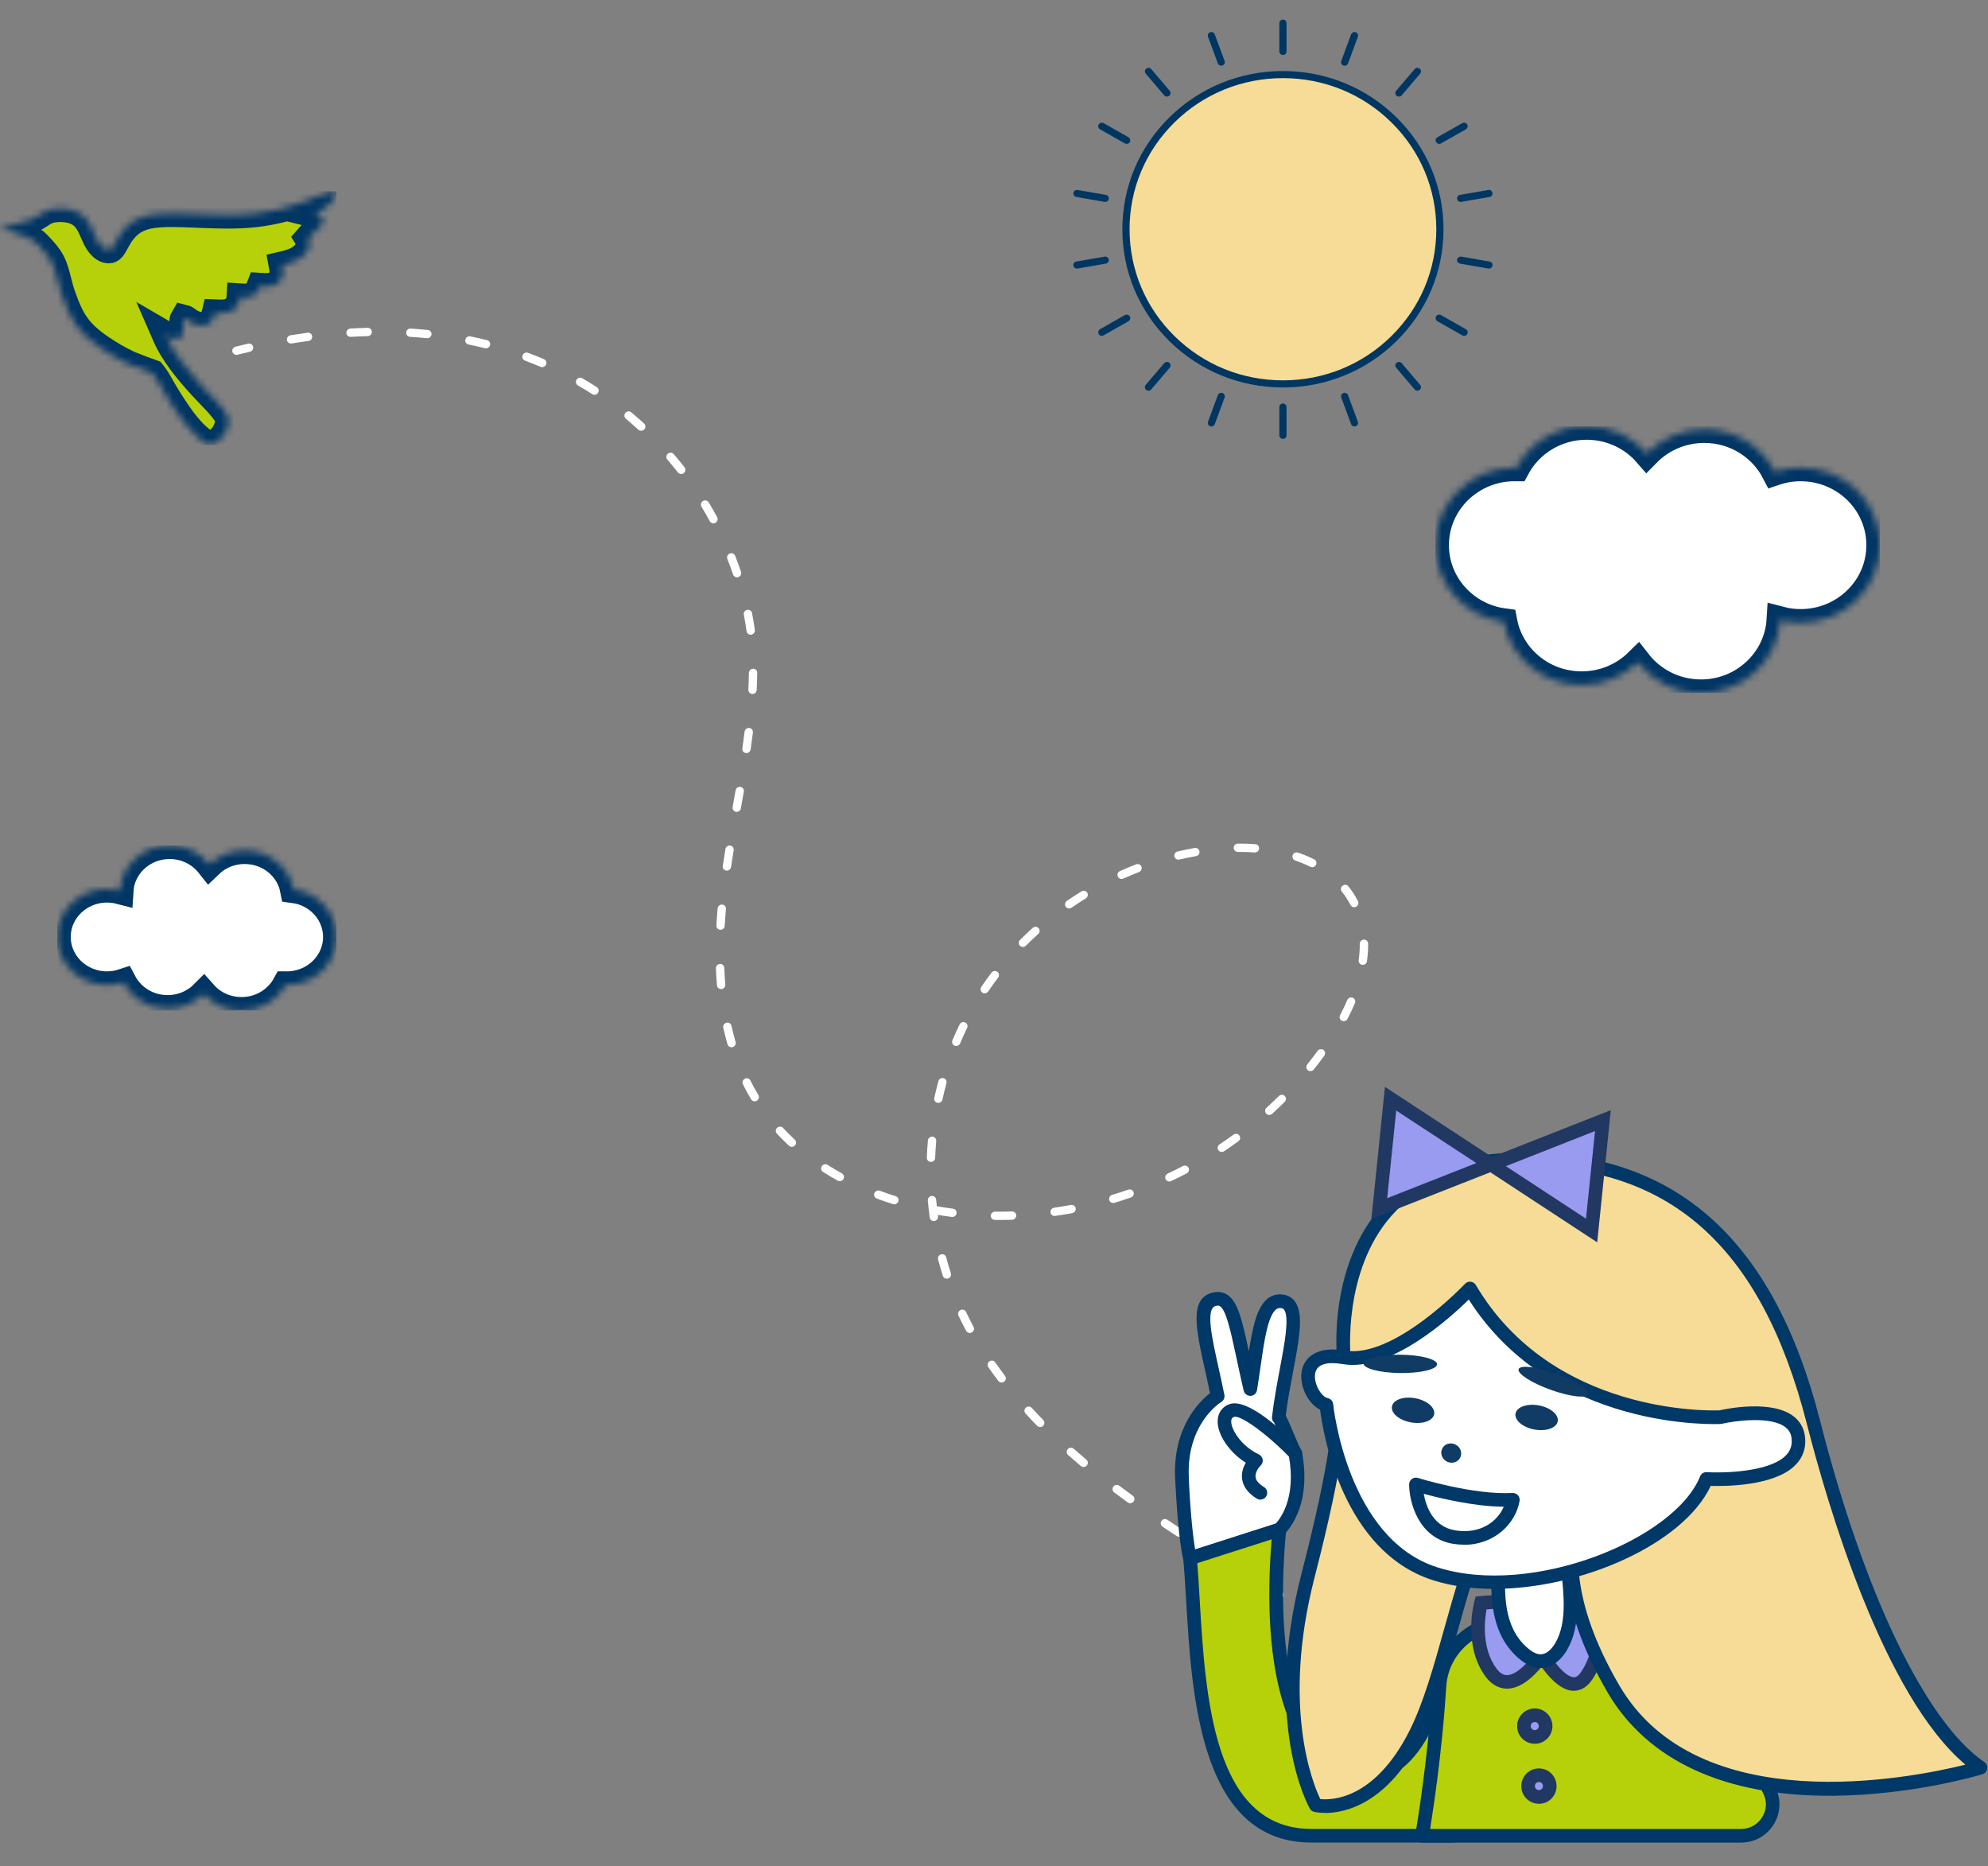 <svg width="293" height="275" viewBox="0 0 293 275" fill="none" xmlns="http://www.w3.org/2000/svg">
<rect x="0" y="0" width="293" height="275" fill="#808080" stroke="none"/>
<g clip-path="url(#clip0_289_1161)">
<g clip-path="url(#clip1_289_1161)">
<mask id="path-1-inside-1_289_1161" fill="white">
<path fill-rule="evenodd" clip-rule="evenodd" d="M223.234 68.91C223.324 68.91 223.405 68.921 223.484 68.921C225.438 65.284 229.345 62.797 233.842 62.797C237.397 62.797 240.588 64.349 242.722 66.803C244.856 64.628 247.854 63.264 251.182 63.264C255.735 63.264 259.676 65.816 261.606 69.533C262.797 69.134 264.07 68.913 265.387 68.913C271.847 68.913 277.072 74.028 277.072 80.33C277.072 86.632 271.847 91.748 265.387 91.748C264.341 91.748 263.331 91.615 262.366 91.36C262.003 97.353 256.916 102.114 250.704 102.114C246.889 102.114 243.516 100.326 241.38 97.575C239.268 99.649 236.338 100.925 233.113 100.925C227.402 100.925 222.653 96.93 221.632 91.636C215.944 90.882 211.55 86.111 211.55 80.33C211.55 74.026 216.785 68.91 223.234 68.91Z"/>
</mask>
<path fill-rule="evenodd" clip-rule="evenodd" d="M223.234 68.91C223.324 68.91 223.405 68.921 223.484 68.921C225.438 65.284 229.345 62.797 233.842 62.797C237.397 62.797 240.588 64.349 242.722 66.803C244.856 64.628 247.854 63.264 251.182 63.264C255.735 63.264 259.676 65.816 261.606 69.533C262.797 69.134 264.07 68.913 265.387 68.913C271.847 68.913 277.072 74.028 277.072 80.33C277.072 86.632 271.847 91.748 265.387 91.748C264.341 91.748 263.331 91.615 262.366 91.36C262.003 97.353 256.916 102.114 250.704 102.114C246.889 102.114 243.516 100.326 241.38 97.575C239.268 99.649 236.338 100.925 233.113 100.925C227.402 100.925 222.653 96.93 221.632 91.636C215.944 90.882 211.55 86.111 211.55 80.33C211.55 74.026 216.785 68.91 223.234 68.91Z" fill="white" stroke="#003564" stroke-width="4" mask="url(#path-1-inside-1_289_1161)"/>
</g>
<g clip-path="url(#clip2_289_1161)">
<mask id="path-2-inside-2_289_1161" fill="white">
<path fill-rule="evenodd" clip-rule="evenodd" d="M42.267 145.13C42.211 145.13 42.16 145.123 42.111 145.123C40.882 147.375 38.426 148.914 35.599 148.914C33.365 148.914 31.359 147.953 30.018 146.434C28.676 147.781 26.792 148.625 24.7 148.625C21.838 148.625 19.361 147.045 18.148 144.744C17.399 144.991 16.599 145.128 15.771 145.128C11.71 145.128 8.427 141.961 8.427 138.06C8.427 134.159 11.71 130.992 15.771 130.992C16.429 130.992 17.063 131.075 17.67 131.232C17.898 127.522 21.096 124.575 25 124.575C27.398 124.575 29.518 125.682 30.861 127.385C32.189 126.101 34.031 125.311 36.058 125.311C39.648 125.311 42.632 127.784 43.274 131.061C46.85 131.528 49.612 134.482 49.612 138.06C49.612 141.963 46.321 145.13 42.267 145.13Z"/>
</mask>
<path fill-rule="evenodd" clip-rule="evenodd" d="M42.267 145.13C42.211 145.13 42.16 145.123 42.111 145.123C40.882 147.375 38.426 148.914 35.599 148.914C33.365 148.914 31.359 147.953 30.018 146.434C28.676 147.781 26.792 148.625 24.7 148.625C21.838 148.625 19.361 147.045 18.148 144.744C17.399 144.991 16.599 145.128 15.771 145.128C11.71 145.128 8.427 141.961 8.427 138.06C8.427 134.159 11.71 130.992 15.771 130.992C16.429 130.992 17.063 131.075 17.67 131.232C17.898 127.522 21.096 124.575 25 124.575C27.398 124.575 29.518 125.682 30.861 127.385C32.189 126.101 34.031 125.311 36.058 125.311C39.648 125.311 42.632 127.784 43.274 131.061C46.85 131.528 49.612 134.482 49.612 138.06C49.612 141.963 46.321 145.13 42.267 145.13Z" fill="white" stroke="#003564" stroke-width="4" mask="url(#path-2-inside-2_289_1161)"/>
</g>
<g clip-path="url(#clip3_289_1161)">
<path d="M34.339 52.03C34.298 51.97 34.266 51.903 34.25 51.828C34.173 51.501 34.381 51.168 34.712 51.084C35.329 50.93 35.956 50.781 36.573 50.638C36.907 50.56 37.232 50.766 37.305 51.094C37.377 51.424 37.163 51.752 36.83 51.83C36.22 51.97 35.601 52.119 34.992 52.271C34.732 52.334 34.478 52.232 34.339 52.03ZM110.728 162.019C110.721 162.009 110.714 161.999 110.706 161.987C110.276 161.273 109.87 160.526 109.493 159.768C109.344 159.467 109.472 159.099 109.778 158.945C110.083 158.79 110.451 158.908 110.601 159.21C110.963 159.939 111.356 160.659 111.769 161.345C111.941 161.632 111.843 162.01 111.55 162.187C111.268 162.357 110.906 162.282 110.726 162.02L110.728 162.019ZM114.445 166.971C114.276 166.726 114.312 166.384 114.544 166.173C114.797 165.942 115.187 165.953 115.414 166.2C115.958 166.788 116.538 167.367 117.136 167.921C117.382 168.15 117.392 168.536 117.156 168.785C116.92 169.033 116.53 169.051 116.285 168.822C115.664 168.247 115.062 167.647 114.496 167.034C114.477 167.013 114.459 166.991 114.443 166.968L114.445 166.971ZM107.303 154.053C107.267 154.001 107.24 153.944 107.222 153.88C106.992 153.085 106.783 152.26 106.6 151.433C106.527 151.104 106.739 150.774 107.072 150.695C107.404 150.615 107.732 150.817 107.806 151.147C107.983 151.952 108.187 152.75 108.409 153.521C108.501 153.844 108.312 154.186 107.986 154.285C107.724 154.365 107.45 154.263 107.306 154.053L107.303 154.053ZM121.123 172.513C120.987 172.316 120.978 172.047 121.122 171.833C121.31 171.548 121.694 171.463 121.977 171.644C122.655 172.078 123.366 172.5 124.085 172.897C124.378 173.061 124.481 173.433 124.31 173.728C124.14 174.024 123.762 174.132 123.468 173.969C122.727 173.56 121.995 173.126 121.293 172.676C121.225 172.632 121.166 172.576 121.123 172.513ZM105.772 145.484C105.715 145.401 105.678 145.304 105.669 145.196C105.599 144.372 105.548 143.525 105.516 142.677C105.502 142.34 105.768 142.051 106.108 142.03C106.448 142.01 106.734 142.267 106.748 142.605C106.779 143.434 106.831 144.263 106.899 145.069C106.927 145.406 106.674 145.706 106.336 145.74C106.105 145.764 105.893 145.659 105.772 145.484ZM145.661 201.443C145.471 201.168 145.545 200.786 145.827 200.591C146.11 200.396 146.492 200.462 146.683 200.739C147.143 201.405 147.628 202.073 148.122 202.728C148.323 202.993 148.267 203.379 147.992 203.585C147.717 203.792 147.331 203.743 147.129 203.475C146.623 202.806 146.129 202.123 145.659 201.444L145.661 201.443ZM142.425 196.151C142.413 196.133 142.4 196.115 142.391 196.094C142.158 195.657 141.927 195.209 141.706 194.765C141.554 194.461 141.406 194.155 141.263 193.848C141.119 193.545 141.255 193.178 141.564 193.031C141.873 192.882 142.239 193.008 142.382 193.313C142.522 193.612 142.666 193.908 142.813 194.205C143.029 194.639 143.253 195.077 143.482 195.504C143.641 195.8 143.523 196.172 143.223 196.335C142.942 196.486 142.599 196.403 142.425 196.151ZM128.934 176.381C128.824 176.221 128.794 176.011 128.872 175.814C128.999 175.498 129.358 175.337 129.673 175.456C130.435 175.74 131.219 176.01 132.008 176.258C132.332 176.36 132.505 176.702 132.396 177.025C132.287 177.349 131.938 177.528 131.615 177.427C130.806 177.173 129.999 176.895 129.218 176.603C129.098 176.558 129.002 176.48 128.935 176.383L128.934 176.381ZM151.091 208.213C150.921 207.967 150.96 207.626 151.192 207.414C151.446 207.185 151.835 207.199 152.063 207.446C152.608 208.041 153.178 208.641 153.757 209.233C153.991 209.474 153.982 209.859 153.735 210.098C153.49 210.336 153.099 210.335 152.864 210.096C152.274 209.495 151.695 208.884 151.142 208.279C151.122 208.258 151.106 208.238 151.09 208.215L151.091 208.213ZM42.384 50.361C42.334 50.288 42.3 50.203 42.286 50.109C42.238 49.776 42.47 49.461 42.809 49.405C43.646 49.268 44.492 49.142 45.324 49.028C45.661 48.983 45.968 49.216 46.006 49.551C46.045 49.886 45.803 50.195 45.464 50.239C44.644 50.35 43.81 50.475 42.984 50.611C42.742 50.651 42.512 50.546 42.384 50.361ZM139.04 188.156C139.008 188.109 138.982 188.056 138.963 188C138.71 187.206 138.471 186.393 138.257 185.583C138.172 185.259 138.368 184.92 138.697 184.828C139.026 184.737 139.364 184.924 139.449 185.249C139.659 186.038 139.89 186.833 140.14 187.607C140.242 187.927 140.062 188.275 139.737 188.383C139.471 188.471 139.19 188.372 139.04 188.156ZM157.312 214.282C157.157 214.057 157.173 213.744 157.368 213.528C157.598 213.274 157.986 213.247 158.239 213.468C158.842 213.999 159.472 214.541 160.113 215.077C160.37 215.294 160.399 215.679 160.176 215.938C159.953 216.198 159.564 216.235 159.307 216.019C158.658 215.475 158.019 214.928 157.409 214.389C157.371 214.356 157.339 214.32 157.312 214.282ZM105.687 136.745C105.615 136.64 105.576 136.51 105.583 136.372C105.629 135.552 105.691 134.705 105.766 133.855C105.795 133.517 106.094 133.262 106.433 133.284C106.772 133.306 107.023 133.597 106.994 133.934C106.921 134.772 106.861 135.604 106.815 136.413C106.796 136.75 106.506 137.014 106.166 137.003C105.966 136.996 105.792 136.894 105.689 136.744L105.687 136.745ZM164.072 219.76C163.927 219.55 163.928 219.259 164.097 219.042C164.308 218.771 164.693 218.714 164.961 218.918C165.603 219.4 166.273 219.894 166.955 220.388C167.227 220.586 167.282 220.969 167.078 221.242C166.875 221.515 166.488 221.577 166.215 221.382C165.528 220.885 164.852 220.385 164.205 219.899C164.152 219.859 164.107 219.811 164.073 219.762L164.072 219.76ZM137.126 179.665C137.074 179.59 137.04 179.503 137.026 179.407C136.914 178.577 136.819 177.733 136.75 176.898C136.721 176.562 136.971 176.261 137.311 176.226C137.652 176.191 137.949 176.433 137.978 176.77C138.005 177.09 138.036 177.413 138.069 177.734C138.862 177.874 139.666 177.998 140.466 178.1C140.802 178.144 141.034 178.451 140.983 178.786C140.933 179.121 140.618 179.357 140.282 179.314C139.596 179.226 138.904 179.123 138.22 179.006C138.229 179.077 138.24 179.148 138.248 179.218C138.293 179.554 138.055 179.865 137.719 179.917C137.479 179.955 137.252 179.848 137.126 179.665ZM171.179 224.792C171.04 224.59 171.035 224.316 171.185 224.1C171.38 223.818 171.763 223.743 172.043 223.93C172.731 224.393 173.422 224.851 174.111 225.305C174.394 225.489 174.464 225.868 174.273 226.152C174.081 226.434 173.698 226.514 173.416 226.33C172.722 225.874 172.028 225.414 171.335 224.949C171.271 224.907 171.219 224.853 171.177 224.793L171.179 224.792ZM51.159 49.374C51.097 49.284 51.059 49.178 51.054 49.058C51.04 48.721 51.306 48.432 51.646 48.411C52.496 48.361 53.348 48.325 54.184 48.304C54.525 48.296 54.801 48.562 54.803 48.9C54.805 49.238 54.53 49.518 54.19 49.527C53.367 49.548 52.527 49.584 51.692 49.634C51.47 49.647 51.272 49.542 51.157 49.376L51.159 49.374ZM106.623 128.028C106.54 127.908 106.5 127.756 106.525 127.599C106.643 126.81 106.771 125.996 106.914 125.114C106.967 124.779 107.284 124.546 107.621 124.594C107.957 124.64 108.185 124.95 108.13 125.285C107.987 126.164 107.861 126.97 107.744 127.754C107.693 128.089 107.381 128.326 107.043 128.284C106.864 128.262 106.715 128.166 106.621 128.029L106.623 128.028ZM136.703 170.945C136.632 170.844 136.594 170.718 136.598 170.582C136.63 169.742 136.682 168.892 136.756 168.055C136.785 167.718 137.084 167.462 137.423 167.484C137.762 167.506 138.014 167.797 137.984 168.134C137.913 168.953 137.861 169.783 137.831 170.603C137.818 170.941 137.533 171.209 137.193 171.205C136.987 171.201 136.811 171.099 136.704 170.944L136.703 170.945ZM178.491 229.533C178.356 229.338 178.345 229.07 178.486 228.855C178.673 228.569 179.056 228.482 179.341 228.662C180.042 229.103 180.743 229.544 181.447 229.982C181.734 230.161 181.815 230.538 181.631 230.825C181.446 231.111 181.063 231.201 180.778 231.024C180.072 230.586 179.367 230.143 178.664 229.701C178.593 229.656 178.537 229.599 178.492 229.534L178.491 229.533ZM146.13 179.496C146.06 179.394 146.02 179.271 146.025 179.136C146.036 178.798 146.322 178.528 146.662 178.532C147.484 178.543 148.321 178.533 149.152 178.506C149.492 178.496 149.772 178.76 149.776 179.097C149.779 179.434 149.507 179.717 149.167 179.728C148.317 179.756 147.46 179.763 146.619 179.753C146.413 179.75 146.236 179.649 146.129 179.494L146.13 179.496ZM185.914 234.101C185.782 233.909 185.768 233.648 185.903 233.435C186.083 233.146 186.464 233.049 186.752 233.223C187.464 233.65 188.175 234.074 188.889 234.496C189.178 234.668 189.268 235.043 189.089 235.334C188.91 235.625 188.53 235.722 188.241 235.55C187.524 235.127 186.811 234.702 186.098 234.272C186.021 234.226 185.96 234.167 185.913 234.099L185.914 234.101ZM108.075 119.372C107.989 119.247 107.951 119.089 107.98 118.927C108.126 118.103 108.27 117.281 108.413 116.457C108.472 116.122 108.791 115.892 109.126 115.944C109.462 115.995 109.685 116.308 109.628 116.64C109.485 117.464 109.34 118.289 109.193 119.113C109.134 119.446 108.815 119.676 108.48 119.624C108.308 119.597 108.166 119.504 108.075 119.372ZM59.966 49.375C59.89 49.265 59.852 49.13 59.862 48.984C59.891 48.647 60.189 48.391 60.529 48.412C61.372 48.465 62.224 48.534 63.058 48.618C63.396 48.653 63.637 48.952 63.595 49.288C63.554 49.623 63.247 49.869 62.909 49.834C62.09 49.752 61.255 49.684 60.427 49.633C60.233 49.621 60.069 49.521 59.968 49.374L59.966 49.375ZM137.791 162.253C137.7 162.121 137.663 161.955 137.699 161.785C137.877 160.957 138.081 160.126 138.3 159.313C138.389 158.987 138.728 158.785 139.055 158.867C139.383 158.948 139.579 159.28 139.49 159.607C139.275 160.399 139.078 161.211 138.904 162.016C138.834 162.348 138.505 162.564 138.173 162.501C138.011 162.47 137.877 162.378 137.791 162.253ZM193.439 238.506C193.309 238.317 193.296 238.064 193.42 237.85C193.594 237.556 193.974 237.454 194.265 237.622C194.985 238.032 195.707 238.442 196.43 238.848C196.725 239.014 196.821 239.387 196.649 239.68C196.477 239.974 196.098 240.08 195.806 239.915C195.08 239.508 194.357 239.097 193.634 238.686C193.555 238.64 193.487 238.578 193.438 238.507L193.439 238.506ZM154.93 178.914C154.877 178.838 154.841 178.749 154.83 178.649C154.788 178.314 155.027 178.004 155.365 177.956C156.186 177.837 157.014 177.701 157.83 177.547C158.165 177.483 158.484 177.701 158.54 178.033C158.598 178.365 158.371 178.686 158.035 178.748C157.201 178.905 156.352 179.045 155.515 179.165C155.277 179.199 155.054 179.094 154.928 178.911L154.93 178.914ZM109.509 110.71C109.426 110.59 109.387 110.439 109.411 110.283C109.534 109.434 109.645 108.603 109.742 107.811C109.784 107.474 110.091 107.231 110.428 107.264C110.766 107.299 111.006 107.598 110.965 107.934C110.867 108.732 110.755 109.573 110.631 110.431C110.583 110.766 110.269 111.004 109.932 110.964C109.754 110.942 109.602 110.845 109.507 110.708L109.509 110.71ZM201.064 242.746C200.938 242.562 200.92 242.314 201.038 242.102C201.205 241.805 201.582 241.696 201.878 241.855C202.607 242.25 203.338 242.643 204.07 243.034C204.368 243.192 204.474 243.561 204.308 243.86C204.142 244.159 203.766 244.27 203.47 244.113C202.735 243.722 202.003 243.327 201.27 242.931C201.185 242.884 201.113 242.82 201.062 242.747L201.064 242.746ZM68.673 50.515C68.581 50.381 68.544 50.21 68.582 50.039C68.657 49.707 68.987 49.494 69.319 49.563C70.147 49.732 70.977 49.919 71.788 50.123C72.115 50.204 72.31 50.537 72.221 50.864C72.132 51.191 71.792 51.39 71.465 51.309C70.672 51.111 69.857 50.927 69.046 50.761C68.888 50.728 68.757 50.636 68.672 50.513L68.673 50.515ZM140.428 153.864C140.315 153.701 140.287 153.485 140.371 153.287C140.702 152.501 141.057 151.718 141.428 150.958C141.578 150.651 141.946 150.517 142.253 150.66C142.559 150.801 142.685 151.166 142.536 151.472C142.177 152.212 141.83 152.974 141.509 153.737C141.376 154.052 141.015 154.205 140.702 154.079C140.587 154.033 140.494 153.957 140.43 153.863L140.428 153.864ZM208.781 246.817C208.657 246.637 208.636 246.395 208.75 246.184C208.912 245.883 209.284 245.764 209.585 245.919C210.323 246.297 211.063 246.674 211.804 247.049C212.105 247.202 212.218 247.569 212.059 247.871C211.9 248.172 211.526 248.294 211.225 248.141C210.481 247.766 209.74 247.387 209 247.007C208.911 246.961 208.837 246.894 208.783 246.815L208.781 246.817ZM110.4 101.994C110.327 101.889 110.289 101.76 110.295 101.623C110.338 100.785 110.364 99.951 110.375 99.147C110.379 98.81 110.658 98.534 110.999 98.532C111.339 98.529 111.612 98.801 111.606 99.139C111.595 99.958 111.566 100.806 111.525 101.661C111.509 101.999 111.217 102.264 110.878 102.254C110.676 102.248 110.502 102.147 110.398 101.995L110.4 101.994ZM77.09 52.913C76.979 52.754 76.95 52.543 77.026 52.348C77.151 52.03 77.509 51.87 77.826 51.988C78.615 52.282 79.404 52.596 80.172 52.922C80.482 53.055 80.621 53.414 80.481 53.725C80.341 54.035 79.976 54.181 79.666 54.048C78.916 53.729 78.145 53.42 77.372 53.134C77.251 53.09 77.154 53.011 77.088 52.915L77.09 52.913ZM163.565 177.003C163.529 176.952 163.501 176.892 163.483 176.829C163.391 176.506 163.58 176.165 163.909 176.066C164.705 175.827 165.506 175.567 166.292 175.293C166.615 175.182 166.962 175.347 167.07 175.667C167.176 175.985 167 176.334 166.677 176.446C165.874 176.725 165.055 176.992 164.242 177.235C163.979 177.313 163.709 177.212 163.564 177.002L163.565 177.003ZM216.591 250.72C216.469 250.543 216.448 250.308 216.553 250.1C216.708 249.796 217.08 249.668 217.383 249.816C218.13 250.178 218.876 250.539 219.626 250.897C219.931 251.041 220.053 251.407 219.899 251.712C219.745 252.017 219.376 252.146 219.071 251.999C218.321 251.639 217.57 251.279 216.821 250.915C216.726 250.868 216.646 250.8 216.59 250.718L216.591 250.72ZM144.628 146.102C144.491 145.904 144.483 145.632 144.63 145.416C145.107 144.708 145.609 144.008 146.125 143.33C146.332 143.057 146.719 142.999 146.99 143.199C147.261 143.4 147.311 143.781 147.104 144.054C146.604 144.714 146.114 145.396 145.65 146.084C145.459 146.368 145.075 146.448 144.794 146.263C144.726 146.219 144.672 146.166 144.629 146.104L144.628 146.102ZM110.133 93.269C110.082 93.194 110.047 93.107 110.033 93.011C109.924 92.211 109.789 91.395 109.63 90.588C109.565 90.256 109.783 89.931 110.117 89.861C110.45 89.791 110.775 90 110.839 90.329C111.002 91.161 111.142 91.998 111.253 92.822C111.3 93.156 111.062 93.467 110.724 93.521C110.484 93.558 110.257 93.452 110.131 93.269L110.133 93.269ZM84.986 56.617C84.856 56.429 84.841 56.174 84.968 55.961C85.143 55.668 85.523 55.566 85.814 55.734C86.539 56.151 87.263 56.592 87.966 57.044C88.249 57.224 88.325 57.605 88.136 57.888C87.946 58.171 87.562 58.256 87.281 58.074C86.595 57.632 85.887 57.203 85.178 56.795C85.099 56.748 85.034 56.688 84.984 56.616L84.986 56.617ZM224.488 254.451C224.37 254.279 224.344 254.048 224.444 253.844C224.593 253.538 224.961 253.402 225.267 253.542C226.022 253.89 226.779 254.233 227.534 254.575C227.842 254.715 227.973 255.077 227.826 255.385C227.679 255.692 227.311 255.83 227.004 255.691C226.245 255.348 225.487 255.003 224.73 254.655C224.627 254.608 224.545 254.537 224.486 254.452L224.488 254.451ZM108.119 84.808C108.088 84.763 108.064 84.713 108.045 84.66C107.783 83.891 107.5 83.115 107.199 82.354C107.076 82.041 107.233 81.685 107.551 81.556C107.87 81.427 108.226 81.576 108.349 81.889C108.657 82.667 108.948 83.462 109.214 84.249C109.323 84.568 109.147 84.918 108.826 85.031C108.557 85.126 108.269 85.026 108.119 84.808ZM92.127 61.579C91.976 61.359 91.986 61.057 92.17 60.839C92.392 60.578 92.782 60.541 93.039 60.754C93.68 61.286 94.318 61.839 94.934 62.405C95.18 62.631 95.193 63.018 94.959 63.27C94.725 63.52 94.336 63.54 94.087 63.313C93.484 62.763 92.86 62.219 92.237 61.7C92.194 61.664 92.156 61.623 92.126 61.58L92.127 61.579ZM104.639 76.85C104.627 76.832 104.615 76.815 104.606 76.794C104.218 76.079 103.808 75.363 103.387 74.665C103.215 74.379 103.311 74 103.603 73.823C103.896 73.646 104.272 73.736 104.448 74.02C104.879 74.733 105.299 75.466 105.695 76.198C105.856 76.493 105.741 76.865 105.44 77.031C105.159 77.185 104.814 77.103 104.639 76.85ZM98.317 67.666C98.142 67.413 98.189 67.061 98.433 66.854C98.694 66.632 99.082 66.659 99.3 66.912C99.844 67.545 100.377 68.198 100.89 68.855C101.093 69.12 101.043 69.504 100.774 69.714C100.504 69.925 100.116 69.88 99.91 69.617C99.41 68.975 98.886 68.336 98.357 67.717C98.342 67.7 98.329 67.685 98.318 67.668L98.317 67.666ZM171.839 173.832C171.82 173.804 171.803 173.776 171.789 173.744C171.649 173.439 171.787 173.074 172.095 172.928C172.849 172.573 173.604 172.2 174.343 171.813C174.647 171.656 175.017 171.769 175.171 172.066C175.324 172.364 175.202 172.735 174.899 172.893C174.145 173.287 173.372 173.67 172.602 174.031C172.325 174.161 172.002 174.071 171.837 173.833L171.839 173.832ZM150.26 139.273C150.098 139.038 150.124 138.711 150.338 138.497C150.94 137.893 151.566 137.296 152.198 136.725C152.452 136.496 152.842 136.51 153.068 136.758C153.293 137.008 153.271 137.392 153.017 137.621C152.4 138.177 151.789 138.757 151.204 139.345C150.962 139.588 150.572 139.594 150.332 139.359C150.303 139.332 150.28 139.301 150.259 139.271L150.26 139.273ZM232.469 258.005C232.353 257.836 232.327 257.612 232.419 257.41C232.559 257.1 232.926 256.957 233.235 257.091C233.997 257.421 234.76 257.748 235.525 258.074C235.836 258.207 235.975 258.565 235.834 258.876C235.694 259.186 235.33 259.332 235.019 259.199C234.252 258.873 233.486 258.546 232.722 258.214C232.614 258.168 232.529 258.094 232.468 258.006L232.469 258.005ZM240.532 261.385C240.418 261.22 240.392 261.003 240.477 260.801C240.61 260.488 240.974 260.338 241.287 260.464C242.058 260.776 242.828 261.088 243.601 261.396C243.914 261.522 244.061 261.878 243.928 262.191C243.794 262.504 243.432 262.658 243.119 262.532C242.346 262.222 241.57 261.911 240.799 261.597C240.687 261.551 240.595 261.477 240.531 261.383L240.532 261.385ZM179.567 169.478C179.567 169.478 179.563 169.472 179.562 169.47C179.376 169.19 179.456 168.81 179.742 168.62C180.013 168.441 180.284 168.257 180.551 168.073C180.97 167.784 181.391 167.486 181.802 167.186C182.08 166.984 182.465 167.039 182.662 167.311C182.867 167.582 182.796 167.964 182.519 168.167C182.099 168.473 181.67 168.777 181.24 169.073C180.966 169.262 180.691 169.449 180.413 169.633C180.13 169.821 179.753 169.751 179.566 169.48L179.567 169.478ZM157.072 133.597C156.881 133.32 156.955 132.94 157.238 132.745C157.94 132.261 158.665 131.788 159.392 131.341C159.685 131.161 160.065 131.253 160.239 131.534C160.413 131.82 160.319 132.197 160.027 132.379C159.32 132.815 158.613 133.274 157.929 133.746C157.646 133.941 157.263 133.875 157.073 133.599L157.072 133.597ZM248.67 264.586C248.559 264.426 248.529 264.214 248.609 264.016C248.735 263.7 249.096 263.542 249.412 263.661C250.189 263.957 250.967 264.251 251.748 264.541C252.064 264.66 252.219 265.013 252.094 265.328C251.968 265.645 251.61 265.804 251.294 265.688C250.512 265.396 249.732 265.102 248.951 264.805C248.833 264.761 248.738 264.681 248.672 264.586L248.67 264.586ZM256.881 267.606C256.773 267.449 256.741 267.242 256.816 267.048C256.936 266.73 257.293 266.562 257.611 266.677C258.395 266.955 259.18 267.233 259.966 267.505C260.284 267.617 260.448 267.964 260.329 268.284C260.211 268.604 259.856 268.772 259.536 268.661C258.748 268.386 257.96 268.11 257.174 267.831C257.051 267.786 256.951 267.707 256.882 267.607L256.881 267.606ZM186.564 164.024C186.395 163.779 186.433 163.436 186.664 163.225C187.281 162.662 187.893 162.08 188.482 161.497C188.725 161.256 189.115 161.253 189.355 161.488C189.592 161.723 189.59 162.11 189.347 162.354C188.745 162.951 188.122 163.545 187.489 164.122C187.236 164.353 186.845 164.339 186.619 164.092C186.599 164.071 186.581 164.049 186.565 164.026L186.564 164.024ZM164.802 129.254C164.78 129.223 164.763 129.19 164.746 129.155C164.612 128.847 164.757 128.484 165.07 128.345C165.85 127.996 166.647 127.665 167.441 127.359C167.762 127.236 168.116 127.39 168.233 127.705C168.35 128.021 168.187 128.374 167.867 128.498C167.094 128.795 166.318 129.119 165.558 129.458C165.282 129.582 164.967 129.49 164.805 129.255L164.802 129.254ZM192.636 157.567C192.489 157.354 192.494 157.058 192.668 156.84C193.189 156.188 193.7 155.519 194.187 154.851C194.389 154.575 194.775 154.508 195.05 154.702C195.324 154.896 195.384 155.278 195.182 155.554C194.686 156.238 194.163 156.923 193.627 157.59C193.414 157.857 193.026 157.906 192.76 157.698C192.711 157.661 192.67 157.615 192.636 157.567ZM173.185 126.411C173.142 126.35 173.11 126.278 173.093 126.202C173.02 125.874 173.232 125.543 173.564 125.464C174.394 125.268 175.238 125.092 176.073 124.944C176.409 124.884 176.725 125.105 176.78 125.437C176.834 125.769 176.605 126.087 176.268 126.149C175.456 126.294 174.634 126.465 173.827 126.654C173.574 126.714 173.321 126.61 173.185 126.411ZM197.542 150.213C197.42 150.035 197.398 149.796 197.507 149.589C197.896 148.844 198.254 148.091 198.567 147.353C198.701 147.04 199.062 146.887 199.375 147.013C199.688 147.139 199.835 147.494 199.702 147.808C199.375 148.576 199.004 149.358 198.6 150.133C198.442 150.436 198.069 150.558 197.768 150.409C197.674 150.363 197.599 150.295 197.544 150.215L197.542 150.213ZM181.932 125.269C181.864 125.17 181.825 125.052 181.826 124.922C181.83 124.584 182.109 124.308 182.449 124.305C183.311 124.298 184.176 124.327 185.016 124.39C185.354 124.414 185.602 124.708 185.57 125.045C185.538 125.381 185.237 125.633 184.898 125.609C184.092 125.547 183.261 125.52 182.434 125.527C182.225 125.529 182.04 125.425 181.931 125.267L181.932 125.269ZM200.349 141.907C200.268 141.788 200.229 141.641 200.249 141.484C200.361 140.665 200.416 139.855 200.407 139.08C200.403 138.743 200.675 138.46 201.018 138.45C201.357 138.439 201.637 138.703 201.64 139.043C201.648 139.878 201.592 140.748 201.471 141.627C201.426 141.963 201.114 142.203 200.777 142.165C200.596 142.145 200.444 142.048 200.349 141.91L200.349 141.907ZM190.588 126.564C190.481 126.409 190.45 126.207 190.52 126.013C190.637 125.694 190.991 125.522 191.311 125.633C192.146 125.918 192.945 126.249 193.691 126.62C193.993 126.771 194.11 127.137 193.952 127.44C193.794 127.744 193.422 127.867 193.12 127.717C192.422 127.369 191.671 127.059 190.888 126.792C190.761 126.749 190.659 126.667 190.589 126.565L190.588 126.564ZM199.082 133.417C199.067 133.396 199.053 133.376 199.042 133.352C199.015 133.299 198.988 133.248 198.96 133.197C198.617 132.553 198.214 131.939 197.76 131.372C197.552 131.107 197.599 130.726 197.868 130.511C198.136 130.299 198.522 130.337 198.733 130.6C199.232 131.225 199.678 131.901 200.054 132.607C200.084 132.665 200.115 132.72 200.144 132.778C200.297 133.076 200.176 133.448 199.872 133.605C199.592 133.752 199.256 133.666 199.085 133.418L199.082 133.417Z" fill="white"/>
</g>
<path d="M174.197 217.762C174.645 227.057 175.381 229.606 175.381 229.606L188.544 225.384C188.544 225.384 192.394 222.024 190.904 214.148C190.543 213.667 188.718 208.936 188.484 208.889C188.477 208.889 188.47 208.889 188.463 208.889C189.386 200.819 192.435 192.367 189.038 191.772C185.616 191.176 185.348 198.089 184.265 204.68C182.126 195.526 181.825 190.621 178.864 191.477C175.929 192.32 177.948 198.216 179.459 205.73C179.459 205.73 173.789 209.163 174.197 217.769V217.762Z" fill="white"/>
<path d="M175.388 230.61C175.227 230.61 175.06 230.57 174.913 230.489C174.672 230.362 174.498 230.141 174.418 229.88C174.385 229.773 173.643 227.11 173.195 217.802C172.84 210.307 176.798 206.48 178.342 205.275C178.102 204.124 177.854 203.02 177.62 201.963C176.263 195.86 175.281 191.444 178.583 190.5C179.405 190.259 180.147 190.34 180.796 190.728C182.42 191.698 183.035 194.355 184.065 199.132C184.62 195.479 185.275 192.474 186.926 191.276C187.581 190.801 188.37 190.627 189.206 190.768C189.921 190.895 190.51 191.27 190.911 191.852C192.174 193.679 191.472 197.386 190.583 202.09C190.182 204.211 189.767 206.4 189.5 208.594C189.754 209.056 190.095 209.852 190.683 211.238C191.058 212.121 191.572 213.332 191.72 213.566C191.813 213.687 191.86 213.807 191.887 213.954C193.464 222.305 189.373 225.986 189.199 226.133C189.099 226.22 188.979 226.287 188.845 226.334L175.682 230.556C175.581 230.59 175.481 230.603 175.374 230.603L175.388 230.61ZM175.2 217.715C175.488 223.704 175.902 226.862 176.143 228.308L188.016 224.5C188.624 223.858 191.091 220.813 189.955 214.51C189.741 214.128 189.433 213.406 188.845 212.027C188.497 211.211 187.989 210.013 187.782 209.618C187.555 209.404 187.434 209.096 187.474 208.775C187.749 206.379 188.216 203.91 188.624 201.729C189.326 197.995 190.055 194.14 189.273 193.003C189.172 192.862 189.059 192.789 188.872 192.755C188.564 192.702 188.33 192.755 188.116 192.909C186.853 193.826 186.305 197.707 185.77 201.468C185.609 202.572 185.449 203.709 185.262 204.84C185.181 205.315 184.78 205.663 184.306 205.677C183.851 205.69 183.403 205.369 183.296 204.901C182.882 203.127 182.534 201.515 182.233 200.083C181.384 196.135 180.716 193.016 179.786 192.454C179.72 192.414 179.559 192.32 179.158 192.434C177.667 192.862 178.603 197.071 179.599 201.535C179.88 202.793 180.174 204.131 180.455 205.523C180.535 205.938 180.355 206.359 179.994 206.58C179.786 206.707 174.839 209.852 175.214 217.708L175.2 217.715ZM188.29 209.872C188.29 209.872 188.29 209.872 188.297 209.872C188.297 209.872 188.297 209.872 188.29 209.872Z" fill="#003867"/>
<path d="M185.769 220.973C185.589 220.973 185.408 220.926 185.248 220.826C183.917 220.016 183.182 219.006 183.055 217.834C182.961 216.924 183.262 216.121 183.61 215.533C181.183 213.987 179.405 211.404 179.465 209.35C179.499 208.212 180.1 207.329 181.116 206.927C183.864 205.83 189.379 211.13 191.626 213.451C192.013 213.853 192 214.482 191.599 214.87C191.198 215.258 190.569 215.245 190.181 214.843C186.759 211.297 182.781 208.406 181.852 208.787C181.671 208.861 181.477 208.975 181.464 209.41C181.424 210.634 182.955 213.09 185.535 214.308C185.836 214.449 186.043 214.73 186.097 215.057C186.15 215.385 186.037 215.72 185.796 215.947C185.562 216.168 184.967 216.918 185.047 217.627C185.101 218.142 185.522 218.644 186.284 219.106C186.759 219.394 186.906 220.009 186.618 220.484C186.431 220.792 186.097 220.966 185.763 220.966L185.769 220.973Z" fill="#003867"/>
<path d="M213.648 264.777L214.223 270.492H193.285C175.395 270.492 176.639 242.789 175.395 229.606L188.558 225.391C186.292 249.413 192.489 261.579 200.946 261.579C209.403 261.579 212.13 248.63 212.13 248.63L213.655 264.777H213.648Z" fill="#B6D009"/>
<path d="M214.216 271.496H193.278C176.926 271.496 175.663 250.07 174.82 235.89C174.687 233.642 174.56 231.514 174.393 229.7C174.346 229.232 174.633 228.79 175.088 228.65L188.251 224.434C188.572 224.334 188.92 224.394 189.187 224.608C189.448 224.822 189.588 225.15 189.555 225.485C188.131 240.641 190.076 252.371 194.896 257.678C196.648 259.598 198.68 260.575 200.94 260.575C208.48 260.575 211.121 248.544 211.141 248.423C211.241 247.942 211.696 247.607 212.177 247.627C212.672 247.654 213.073 248.042 213.12 248.537L214.644 264.677L215.212 270.392C215.239 270.673 215.146 270.954 214.958 271.168C214.771 271.376 214.497 271.496 214.216 271.496ZM176.458 230.316C176.599 231.969 176.706 233.822 176.819 235.77C177.662 250.003 178.818 269.489 193.278 269.489H213.113L212.652 264.878L211.582 253.536C209.891 257.517 206.622 262.59 200.94 262.59C198.132 262.59 195.525 261.358 193.412 259.036C188.298 253.415 186.185 242.006 187.422 226.816L176.458 230.329V230.316Z" fill="#003867"/>
<path d="M256.61 270.499H209.593C211.351 259.739 211.946 251.595 212.12 248.637C212.374 244.328 214.854 241.651 217.829 240.005C218.972 239.363 220.182 238.881 221.366 238.513C225.223 237.308 228.84 237.302 228.94 237.302L231.447 236.773L233.86 236.264L233.994 236.231C233.994 236.231 234.301 236.218 234.89 236.325C237.557 236.806 246.007 239.798 257.573 258.066C258.763 259.939 259.826 261.866 260.762 263.82C260.775 263.84 260.782 263.867 260.795 263.887C262.272 266.945 259.999 270.499 256.603 270.499H256.61Z" fill="#B6D009"/>
<path d="M256.61 271.502H209.593C209.299 271.502 209.018 271.375 208.831 271.148C208.644 270.92 208.557 270.626 208.603 270.338C210.342 259.718 210.943 251.581 211.124 248.577C211.371 244.455 213.464 241.276 217.348 239.122C218.444 238.506 219.694 237.977 221.071 237.549C224.721 236.405 228.171 236.304 228.833 236.291L233.653 235.274C233.653 235.274 233.673 235.274 233.68 235.274L233.767 235.254C233.827 235.24 233.894 235.227 233.96 235.227C234.027 235.227 234.408 235.214 235.077 235.334C238.232 235.903 246.83 239.209 258.428 257.53C259.605 259.377 260.695 261.351 261.677 263.385L261.711 263.459C262.546 265.185 262.433 267.2 261.403 268.846C260.36 270.512 258.569 271.502 256.61 271.502ZM210.776 269.495H256.617C257.88 269.495 259.037 268.852 259.712 267.775C260.38 266.704 260.454 265.446 259.906 264.322L259.872 264.255C258.923 262.288 257.873 260.387 256.737 258.601C245.258 240.46 236.989 237.716 234.723 237.308C234.422 237.255 234.221 237.234 234.114 237.234H234.108C234.108 237.234 234.054 237.248 234.034 237.255L229.16 238.278C229.094 238.292 229.02 238.298 228.953 238.298C228.806 238.298 225.363 238.312 221.68 239.463C220.436 239.851 219.313 240.326 218.337 240.875C215.088 242.675 213.337 245.305 213.136 248.691C212.962 251.615 212.394 259.35 210.783 269.488L210.776 269.495Z" fill="#003867"/>
<path d="M218.278 236.191C218.278 236.191 216.62 242.213 219.749 246.442C222.878 250.672 227.25 243.839 227.25 243.839C227.25 243.839 231.207 250.933 233.868 246.911C237.565 241.323 234.249 236.318 234.249 236.318L227.878 235.421L218.278 236.191Z" fill="#989BF0"/>
<path d="M231.976 249.139C231.942 249.139 231.902 249.139 231.869 249.139C229.95 249.066 228.192 247.025 227.196 245.606C226.133 246.911 224.281 248.751 222.228 248.818C221.353 248.845 220.083 248.564 218.946 247.031C215.563 242.461 217.241 236.184 217.308 235.917L217.495 235.241L227.904 234.404L234.83 235.375L235.078 235.749C235.231 235.977 238.721 241.37 234.696 247.446C233.787 248.818 232.731 249.126 231.969 249.126L231.976 249.139ZM227.316 241.886L228.132 243.344C229.001 244.89 230.752 247.092 231.942 247.138C232.083 247.145 232.504 247.158 233.032 246.356C235.793 242.18 234.249 238.426 233.627 237.248L227.844 236.439L219.093 237.141C218.799 238.74 218.338 242.856 220.551 245.854C221.293 246.857 221.941 246.831 222.148 246.824C223.806 246.77 225.825 244.194 226.407 243.297L227.309 241.892L227.316 241.886Z" fill="#203862"/>
<path d="M226.198 255.936C227.08 255.936 227.796 255.22 227.796 254.337C227.796 253.453 227.08 252.737 226.198 252.737C225.315 252.737 224.6 253.453 224.6 254.337C224.6 255.22 225.315 255.936 226.198 255.936Z" fill="#989BF0"/>
<path d="M226.198 256.94C224.901 256.94 223.778 255.969 223.617 254.651C223.444 253.226 224.466 251.928 225.89 251.754C227.321 251.586 228.611 252.603 228.785 254.029C228.959 255.454 227.936 256.752 226.512 256.926C226.405 256.94 226.298 256.946 226.198 256.946V256.94ZM225.61 254.403C225.65 254.731 225.951 254.966 226.271 254.925C226.599 254.885 226.833 254.591 226.793 254.263C226.753 253.935 226.459 253.701 226.131 253.741C225.803 253.781 225.569 254.076 225.61 254.403Z" fill="#203862"/>
<path d="M226.815 264.777C227.697 264.777 228.412 264.061 228.412 263.177C228.412 262.294 227.697 261.578 226.815 261.578C225.932 261.578 225.217 262.294 225.217 263.177C225.217 264.061 225.932 264.777 226.815 264.777Z" fill="#989BF0"/>
<path d="M226.807 265.78C226.225 265.78 225.67 265.586 225.209 265.225C224.661 264.796 224.313 264.181 224.233 263.492C224.153 262.802 224.34 262.12 224.768 261.571C225.196 261.022 225.811 260.674 226.499 260.594C227.194 260.514 227.87 260.701 228.418 261.129C228.966 261.558 229.314 262.173 229.394 262.869C229.474 263.558 229.287 264.241 228.859 264.79C228.431 265.338 227.816 265.686 227.128 265.767C227.021 265.78 226.914 265.787 226.813 265.787L226.807 265.78ZM226.813 262.582C226.813 262.582 226.767 262.582 226.74 262.582C226.579 262.602 226.439 262.682 226.345 262.802C226.245 262.929 226.205 263.083 226.225 263.244C226.245 263.405 226.325 263.545 226.446 263.639C226.573 263.739 226.733 263.779 226.887 263.759C227.047 263.739 227.188 263.659 227.281 263.538C227.382 263.411 227.422 263.257 227.402 263.097C227.382 262.936 227.301 262.796 227.181 262.702C227.074 262.622 226.947 262.575 226.813 262.575V262.582Z" fill="#203862"/>
<path d="M225.896 221.951C221.778 221.168 221.156 226.923 220.962 229.727C220.628 234.551 220.448 240.012 224.372 243.505C224.92 243.986 225.528 244.421 226.23 244.636C227.975 245.164 229.326 243.933 230.134 242.514C232.267 238.774 231.264 233.481 230.897 229.426C230.302 222.961 229.453 222.627 225.903 221.944L225.896 221.951Z" fill="white"/>
<path d="M227.04 245.767C226.679 245.767 226.311 245.713 225.944 245.6C225.195 245.372 224.486 244.944 223.718 244.261C219.232 240.273 219.673 233.889 219.967 229.667C220.154 227.024 220.642 223.323 222.761 221.691C223.697 220.968 224.821 220.727 226.091 220.975C230.242 221.764 231.278 222.634 231.894 229.346C231.947 229.915 232.014 230.51 232.081 231.126C232.509 235.067 233.003 239.53 231.011 243.023C229.995 244.803 228.564 245.774 227.04 245.774V245.767ZM225.161 222.882C224.707 222.882 224.326 223.009 223.985 223.277C222.334 224.548 222.06 228.503 221.973 229.801C221.618 234.873 221.592 239.678 225.055 242.756C225.603 243.244 226.077 243.539 226.532 243.679C227.876 244.081 228.818 242.816 229.273 242.02C230.944 239.095 230.49 234.973 230.095 231.333C230.028 230.711 229.961 230.102 229.908 229.52C229.366 223.631 228.878 223.537 225.723 222.935C225.529 222.895 225.342 222.882 225.168 222.882H225.161Z" fill="#003867"/>
<path d="M198.06 200.001C198.06 200.001 195.105 171.529 222.989 170.859C250.867 170.19 262.024 188.967 267.279 209.557C272.534 230.147 281.325 253.22 291.907 260.467C291.907 260.467 251.729 272.666 237.824 248.877C223.919 225.095 239.341 218.196 227.796 218.015C216.257 217.828 214.974 242.915 208.643 255.455C202.312 268.002 193.922 265.994 193.922 265.994C193.922 265.994 187.13 254.076 192.786 232.148C197.86 212.468 197.525 207.449 198.06 200.001Z" fill="#F6DC96"/>
<path d="M195.298 267.126C194.369 267.126 193.781 266.998 193.687 266.972C193.42 266.905 193.186 266.731 193.052 266.49C192.765 265.988 186.126 253.963 191.815 231.894C196.167 215.025 196.508 209.149 196.869 202.933C196.923 201.976 196.983 201.019 197.05 200.015C196.929 198.731 196.02 186.411 203.561 177.833C208.04 172.74 214.565 170.057 222.955 169.856C246.514 169.287 261.315 182.196 268.241 209.31C274.779 234.912 283.831 253.729 292.461 259.638C292.782 259.858 292.943 260.24 292.889 260.621C292.829 261.003 292.555 261.317 292.187 261.431C291.773 261.558 281.865 264.522 270.072 264.603C254.282 264.71 242.823 259.444 236.947 249.393C229.079 235.929 230.422 227.545 231.138 223.041C231.392 221.442 231.592 220.184 231.205 219.722C230.844 219.294 229.687 219.053 227.768 219.026C227.735 219.026 227.695 219.026 227.661 219.026C220.782 219.026 217.727 229.967 214.772 240.546C213.241 246.02 211.664 251.688 209.524 255.924C204.51 265.854 198.2 267.139 195.285 267.139L195.298 267.126ZM194.583 265.091C196.281 265.272 202.612 265.178 207.746 255.007C209.798 250.945 211.349 245.378 212.854 239.998C216.009 228.696 219.271 217.012 227.661 217.012C227.708 217.012 227.762 217.012 227.808 217.012C230.516 217.059 231.947 217.467 232.749 218.424C233.725 219.588 233.471 221.168 233.123 223.349C232.394 227.906 231.171 235.528 238.679 248.369C250.311 268.27 281.558 262.033 289.667 260.019C277.58 249.821 269.357 221.776 266.302 209.805C259.55 183.367 245.778 171.315 223.008 171.857C215.207 172.044 209.17 174.5 205.079 179.144C197.865 187.341 199.042 199.768 199.055 199.895C199.055 199.955 199.055 200.009 199.055 200.069C198.982 201.093 198.922 202.07 198.868 203.047C198.514 209.089 198.146 215.339 193.754 232.396C188.84 251.46 193.507 262.83 194.583 265.085V265.091Z" fill="#003867"/>
<path d="M216.654 189.864C216.654 189.864 205.911 201.334 198.062 200.009C190.214 198.684 192.701 206.439 195.482 206.995C195.482 206.995 197.414 227.397 211.506 231.894C225.599 236.391 247.379 228.18 251.484 217.922C251.484 217.922 264.948 218.779 265.068 212.448C265.195 206.125 253.55 208.815 253.55 208.815C253.55 208.815 228.721 210.294 216.647 189.864H216.654Z" fill="white"/>
<path d="M220.17 234.116C216.988 234.116 213.932 233.714 211.205 232.844C197.908 228.602 195.02 211.331 194.559 207.717C192.78 206.834 191.45 204.177 191.858 201.989C192.032 201.066 192.994 198.122 198.229 199.005C205.449 200.223 215.818 189.275 215.918 189.168C216.132 188.941 216.446 188.82 216.76 188.86C217.074 188.894 217.355 189.074 217.516 189.349C228.794 208.44 251.898 207.871 253.415 207.811C254.552 207.557 261.277 206.198 264.446 208.768C265.536 209.658 266.097 210.929 266.07 212.462C266.044 213.867 265.489 215.078 264.419 216.062C261.284 218.953 254.378 219.006 252.132 218.946C248.101 227.518 233.079 234.116 220.17 234.116ZM196.377 200.852C195.154 200.852 194.051 201.193 193.837 202.364C193.569 203.829 194.726 205.817 195.688 206.011C196.123 206.098 196.444 206.459 196.491 206.901C196.511 207.095 198.53 226.695 211.82 230.937C225.832 235.407 246.87 226.775 250.561 217.547C250.721 217.146 251.109 216.892 251.557 216.918C253.897 217.065 260.528 216.932 263.069 214.59C263.731 213.981 264.058 213.271 264.072 212.428C264.092 211.505 263.811 210.836 263.189 210.334C261.057 208.601 255.675 209.357 253.783 209.792C253.73 209.805 253.669 209.812 253.616 209.818C253.362 209.832 228.947 211.05 216.473 191.483C213.638 194.274 204.894 202.183 197.901 200.999C197.407 200.919 196.885 200.858 196.377 200.858V200.852Z" fill="#003867"/>
<path d="M208.689 218.722C208.689 218.722 208.723 225.615 214.378 226.498C219.292 227.261 222.441 224.069 222.975 220.977C216.912 221.312 208.689 218.722 208.689 218.722Z" fill="white"/>
<path d="M215.788 227.609C215.286 227.609 214.765 227.569 214.223 227.488C209.083 226.685 207.699 221.406 207.685 218.729C207.685 218.408 207.832 218.107 208.093 217.919C208.354 217.732 208.681 217.672 208.989 217.772C209.069 217.799 217.111 220.302 222.921 219.987C223.222 219.974 223.523 220.094 223.723 220.322C223.924 220.549 224.011 220.857 223.964 221.158C223.376 224.537 220.233 227.622 215.788 227.622V227.609ZM209.838 220.101C210.159 221.934 211.195 224.986 214.538 225.508C218.121 226.063 220.661 224.27 221.631 222.015C217.225 221.975 212.245 220.763 209.838 220.108V220.101Z" fill="#003867"/>
<path d="M215.21 214.782C215.562 214.091 215.255 213.228 214.525 212.856C213.794 212.483 212.917 212.742 212.565 213.434C212.213 214.125 212.52 214.988 213.25 215.36C213.98 215.733 214.858 215.474 215.21 214.782Z" fill="#0F3B64"/>
<path d="M229.586 209.433C229.767 208.452 228.521 207.4 226.803 207.083C225.086 206.767 223.547 207.306 223.366 208.287C223.186 209.268 224.432 210.321 226.15 210.637C227.867 210.953 229.406 210.414 229.586 209.433Z" fill="#0F3B64"/>
<path d="M211.372 208.378C211.552 207.397 210.306 206.345 208.588 206.028C206.871 205.712 205.332 206.251 205.152 207.232C204.971 208.213 206.217 209.265 207.935 209.582C209.652 209.898 211.191 209.359 211.372 208.378Z" fill="#0F3B64"/>
<path d="M234.06 205.436C234.296 204.782 232.194 203.425 229.367 202.405C226.54 201.385 224.057 201.088 223.821 201.742C223.586 202.395 225.687 203.752 228.515 204.772C231.342 205.792 233.825 206.089 234.06 205.436Z" fill="#0F3B64"/>
<path d="M211.803 201.024C211.811 200.277 209.39 199.645 206.396 199.612C203.402 199.578 200.968 200.156 200.96 200.903C200.952 201.649 203.372 202.281 206.366 202.315C209.36 202.348 211.794 201.77 211.803 201.024Z" fill="#0F3B64"/>
<path d="M234.573 181.317L236.244 165.117L203.286 178.085L204.957 161.891L234.573 181.317Z" fill="#989BF0"/>
<path d="M235.403 183.058L219.646 172.726L202.117 179.625L204.123 160.146L219.88 170.478L237.408 163.579L235.403 183.058ZM221.939 171.83L233.751 179.572L235.082 166.657L221.945 171.83H221.939ZM205.78 163.632L204.45 176.547L217.587 171.375L205.774 163.632H205.78Z" fill="#203862"/>
<g clip-path="url(#clip4_289_1161)">
<path d="M189.085 10.99C201.861 10.99 212.219 21.193 212.219 33.779C212.219 46.366 201.861 56.569 189.085 56.569C176.308 56.569 165.95 46.366 165.95 33.779C165.95 21.193 176.308 10.99 189.085 10.99Z" fill="#F6DC96"/>
<path d="M189.085 10.467C182.764 10.467 176.821 12.892 172.35 17.295C167.88 21.698 165.419 27.552 165.419 33.78C165.419 40.007 167.88 45.86 172.35 50.263C176.82 54.666 182.763 57.091 189.085 57.091C195.406 57.091 201.349 54.666 205.818 50.263C210.288 45.86 212.75 40.006 212.75 33.78C212.75 27.553 210.288 21.699 205.818 17.295C201.349 12.891 195.406 10.467 189.085 10.467ZM189.085 56.046C183.046 56.046 177.37 53.73 173.101 49.524C168.831 45.318 166.48 39.727 166.48 33.779C166.48 27.831 168.831 22.239 173.101 18.034C177.37 13.828 183.046 11.512 189.085 11.512C195.123 11.512 200.799 13.828 205.069 18.034C209.338 22.239 211.689 27.831 211.689 33.779C211.689 39.727 209.338 45.318 205.069 49.524C200.799 53.73 195.123 56.046 189.085 56.046Z" fill="#003662"/>
<path d="M189.085 59.456C188.791 59.456 188.554 59.69 188.554 59.978V64.147C188.554 64.436 188.791 64.67 189.085 64.67C189.378 64.67 189.615 64.436 189.615 64.147V59.978C189.615 59.69 189.378 59.456 189.085 59.456Z" fill="#003662"/>
<path d="M179.988 57.876C179.771 57.876 179.568 58.008 179.49 58.22L178.042 62.137C177.942 62.408 178.084 62.708 178.36 62.807C178.635 62.906 178.939 62.766 179.04 62.494L180.487 58.577C180.588 58.306 180.445 58.006 180.17 57.907C180.11 57.886 180.049 57.876 179.988 57.876Z" fill="#003662"/>
<path d="M171.989 53.327C171.838 53.327 171.688 53.39 171.583 53.514L168.863 56.707C168.675 56.928 168.704 57.258 168.928 57.443C169.153 57.629 169.487 57.6 169.676 57.379L172.395 54.186C172.584 53.965 172.555 53.635 172.33 53.449C172.231 53.367 172.11 53.327 171.989 53.327V53.327Z" fill="#003662"/>
<path d="M166.051 46.356C165.961 46.356 165.87 46.379 165.786 46.426L162.122 48.511C161.868 48.655 161.781 48.975 161.928 49.225C162.074 49.474 162.399 49.56 162.653 49.416L166.317 47.332C166.571 47.187 166.658 46.867 166.511 46.618C166.413 46.45 166.235 46.356 166.051 46.356Z" fill="#003662"/>
<path d="M162.893 37.806C162.862 37.806 162.831 37.809 162.8 37.814L158.633 38.538C158.344 38.588 158.151 38.859 158.203 39.144C158.253 39.428 158.529 39.618 158.817 39.567L162.985 38.843C163.273 38.793 163.466 38.522 163.415 38.237C163.369 37.984 163.146 37.806 162.893 37.806Z" fill="#003662"/>
<path d="M158.724 27.983C158.472 27.983 158.248 28.162 158.203 28.415C158.152 28.699 158.345 28.97 158.633 29.021L162.8 29.745C163.089 29.795 163.364 29.605 163.415 29.321C163.465 29.036 163.273 28.766 162.985 28.715L158.818 27.991C158.786 27.985 158.755 27.983 158.724 27.983Z" fill="#003662"/>
<path d="M162.387 18.073C162.204 18.073 162.025 18.167 161.927 18.335C161.781 18.584 161.868 18.904 162.121 19.049L165.786 21.133C166.039 21.277 166.364 21.191 166.511 20.942C166.657 20.692 166.57 20.372 166.316 20.227L162.652 18.143C162.568 18.096 162.477 18.073 162.387 18.073Z" fill="#003662"/>
<path d="M169.269 9.994C169.149 9.994 169.028 10.035 168.928 10.116C168.704 10.302 168.675 10.632 168.863 10.852L171.583 14.046C171.771 14.267 172.106 14.295 172.33 14.11C172.555 13.924 172.584 13.594 172.395 13.373L169.676 10.18C169.571 10.057 169.421 9.993 169.269 9.993V9.994Z" fill="#003662"/>
<path d="M178.541 4.72C178.481 4.72 178.419 4.73 178.359 4.752C178.083 4.851 177.942 5.151 178.042 5.422L179.489 9.339C179.589 9.611 179.894 9.751 180.169 9.652C180.445 9.553 180.586 9.253 180.486 8.982L179.039 5.065C178.961 4.852 178.757 4.72 178.541 4.72Z" fill="#003662"/>
<path d="M189.085 2.89C188.791 2.89 188.554 3.124 188.554 3.412V7.581C188.554 7.869 188.791 8.103 189.085 8.103C189.378 8.103 189.615 7.869 189.615 7.581V3.412C189.615 3.124 189.378 2.89 189.085 2.89Z" fill="#003662"/>
<path d="M199.629 4.72C199.412 4.72 199.209 4.852 199.13 5.065L197.683 8.982C197.582 9.253 197.724 9.553 198 9.652C198.276 9.751 198.58 9.611 198.68 9.339L200.128 5.422C200.228 5.151 200.086 4.851 199.81 4.752C199.75 4.73 199.689 4.72 199.629 4.72Z" fill="#003662"/>
<path d="M208.901 9.994C208.749 9.994 208.599 10.058 208.494 10.181L205.774 13.374C205.586 13.595 205.615 13.925 205.84 14.111C206.064 14.296 206.399 14.267 206.587 14.046L209.307 10.853C209.495 10.632 209.466 10.302 209.242 10.117C209.142 10.034 209.021 9.995 208.901 9.995V9.994Z" fill="#003662"/>
<path d="M215.782 18.073C215.692 18.073 215.601 18.096 215.517 18.143L211.853 20.227C211.599 20.372 211.512 20.692 211.659 20.942C211.805 21.191 212.13 21.277 212.383 21.133L216.048 19.049C216.301 18.904 216.389 18.584 216.242 18.335C216.144 18.167 215.965 18.073 215.782 18.073Z" fill="#003662"/>
<path d="M219.445 27.983C219.414 27.983 219.383 27.986 219.352 27.991L215.184 28.715C214.896 28.765 214.703 29.036 214.754 29.321C214.805 29.605 215.081 29.795 215.369 29.745L219.536 29.021C219.825 28.971 220.018 28.699 219.966 28.415C219.921 28.162 219.697 27.983 219.445 27.983Z" fill="#003662"/>
<path d="M215.276 37.806C215.023 37.806 214.8 37.984 214.754 38.237C214.704 38.522 214.896 38.793 215.184 38.843L219.352 39.567C219.64 39.618 219.915 39.428 219.967 39.144C220.017 38.859 219.825 38.588 219.536 38.538L215.369 37.814C215.338 37.808 215.307 37.806 215.276 37.806Z" fill="#003662"/>
<path d="M212.118 46.356C211.935 46.356 211.756 46.45 211.658 46.618C211.511 46.867 211.598 47.187 211.852 47.332L215.516 49.416C215.77 49.56 216.095 49.474 216.241 49.225C216.388 48.975 216.301 48.655 216.047 48.511L212.383 46.426C212.299 46.379 212.208 46.356 212.118 46.356Z" fill="#003662"/>
<path d="M206.18 53.327C206.06 53.327 205.939 53.367 205.84 53.449C205.615 53.634 205.586 53.964 205.774 54.185L208.494 57.378C208.682 57.599 209.017 57.628 209.242 57.442C209.466 57.257 209.495 56.927 209.307 56.706L206.587 53.513C206.482 53.389 206.332 53.326 206.18 53.326V53.327Z" fill="#003662"/>
<path d="M198.181 57.876C198.121 57.876 198.059 57.886 197.999 57.907C197.724 58.006 197.582 58.306 197.682 58.577L199.129 62.494C199.23 62.766 199.534 62.906 199.809 62.807C200.085 62.708 200.226 62.408 200.127 62.137L198.679 58.22C198.601 58.008 198.397 57.876 198.181 57.876Z" fill="#003662"/>
</g>
<g clip-path="url(#clip5_289_1161)">
<mask id="path-52-inside-3_289_1161" fill="white">
<path d="M49.071 28.162C49.154 28.183 49.321 28.218 49.394 28.258C49.59 28.366 49.588 28.488 49.611 28.686C49.137 29.917 47.507 30.951 46.45 31.592C46.768 31.671 47.115 31.731 47.383 31.935C47.525 32.044 47.635 32.201 47.648 32.385C47.716 33.399 45.949 34.396 45.379 35.071C45.476 35.226 45.595 35.398 45.627 35.582C45.706 36.046 45.529 36.595 45.289 36.982C44.468 38.304 42.987 38.73 41.596 39.052C41.662 39.401 41.739 39.773 41.718 40.13C41.684 40.704 41.483 41.262 41.053 41.646C40.288 42.327 39.266 42.267 38.327 42.208C38.189 42.577 37.828 43.217 37.522 43.456C36.986 43.874 36.034 43.802 35.394 43.762C35.358 44.432 35.163 44.978 34.675 45.448C33.859 46.234 32.767 46.168 31.736 46.123C31.576 46.8 31.411 47.311 30.8 47.693C29.924 48.24 28.755 47.928 27.938 47.41C27.663 47.236 27.393 46.959 27.078 46.882C26.766 47.402 27.233 48.676 26.828 49.456C26.711 49.68 26.522 49.844 26.281 49.91C25.576 50.101 24.938 49.624 24.355 49.285C25.593 52.131 27.673 54.594 29.723 56.868C30.655 57.903 33.12 60.225 33.571 61.377C33.803 61.97 33.66 62.667 33.427 63.233C32.925 64.453 32.14 65.132 30.974 65.605C28.34 64.562 25.714 60.306 24.241 57.879C23.663 56.925 23.144 55.844 22.443 54.985C21.342 54.59 20.247 54.194 19.166 53.743C19.06 53.697 18.955 53.649 18.849 53.6C17.476 52.964 16.189 52.2 14.934 51.349C11.593 49.086 10.427 47.304 9.08 43.347C8.629 42.023 8.407 40.618 7.911 39.311C7.541 38.334 7.005 37.596 6.311 36.836C5.846 36.326 5.35 35.762 4.785 35.368C3.696 34.607 1.494 34.224 0.164 33.621L0 33.545C1.518 33.214 3.206 32.877 4.656 32.32C5.74 31.903 6.427 31.043 7.643 30.822C8.458 30.674 9.411 30.672 10.224 30.841C13.965 31.616 13.342 35.231 15.334 36.573C15.552 36.72 15.888 36.848 16.153 36.793C17.218 36.572 17.443 32.208 22.661 31.591C24.48 31.375 26.363 31.458 28.189 31.524C31.41 31.64 34.624 31.842 37.837 31.452C38.994 31.308 40.139 31.099 41.274 30.822C42.408 30.545 43.523 30.203 44.62 29.797C46.099 29.242 47.532 28.528 49.071 28.162L49.071 28.162Z"/>
</mask>
<path d="M49.071 28.162C49.154 28.183 49.321 28.218 49.394 28.258C49.59 28.366 49.588 28.488 49.611 28.686C49.137 29.917 47.507 30.951 46.45 31.592C46.768 31.671 47.115 31.731 47.383 31.935C47.525 32.044 47.635 32.201 47.648 32.385C47.716 33.399 45.949 34.396 45.379 35.071C45.476 35.226 45.595 35.398 45.627 35.582C45.706 36.046 45.529 36.595 45.289 36.982C44.468 38.304 42.987 38.73 41.596 39.052C41.662 39.401 41.739 39.773 41.718 40.13C41.684 40.704 41.483 41.262 41.053 41.646C40.288 42.327 39.266 42.267 38.327 42.208C38.189 42.577 37.828 43.217 37.522 43.456C36.986 43.874 36.034 43.802 35.394 43.762C35.358 44.432 35.163 44.978 34.675 45.448C33.859 46.234 32.767 46.168 31.736 46.123C31.576 46.8 31.411 47.311 30.8 47.693C29.924 48.24 28.755 47.928 27.938 47.41C27.663 47.236 27.393 46.959 27.078 46.882C26.766 47.402 27.233 48.676 26.828 49.456C26.711 49.68 26.522 49.844 26.281 49.91C25.576 50.101 24.938 49.624 24.355 49.285C25.593 52.131 27.673 54.594 29.723 56.868C30.655 57.903 33.12 60.225 33.571 61.377C33.803 61.97 33.66 62.667 33.427 63.233C32.925 64.453 32.14 65.132 30.974 65.605C28.34 64.562 25.714 60.306 24.241 57.879C23.663 56.925 23.144 55.844 22.443 54.985C21.342 54.59 20.247 54.194 19.166 53.743C19.06 53.697 18.955 53.649 18.849 53.6C17.476 52.964 16.189 52.2 14.934 51.349C11.593 49.086 10.427 47.304 9.08 43.347C8.629 42.023 8.407 40.618 7.911 39.311C7.541 38.334 7.005 37.596 6.311 36.836C5.846 36.326 5.35 35.762 4.785 35.368C3.696 34.607 1.494 34.224 0.164 33.621L0 33.545C1.518 33.214 3.206 32.877 4.656 32.32C5.74 31.903 6.427 31.043 7.643 30.822C8.458 30.674 9.411 30.672 10.224 30.841C13.965 31.616 13.342 35.231 15.334 36.573C15.552 36.72 15.888 36.848 16.153 36.793C17.218 36.572 17.443 32.208 22.661 31.591C24.48 31.375 26.363 31.458 28.189 31.524C31.41 31.64 34.624 31.842 37.837 31.452C38.994 31.308 40.139 31.099 41.274 30.822C42.408 30.545 43.523 30.203 44.62 29.797C46.099 29.242 47.532 28.528 49.071 28.162L49.071 28.162Z" fill="#B6D009" stroke="#003564" stroke-width="4" mask="url(#path-52-inside-3_289_1161)"/>
</g>
</g>
<defs>
<clipPath id="clip0_289_1161">
<rect width="293" height="275" fill="white"/>
</clipPath>
<clipPath id="clip1_289_1161">
<rect width="65.524" height="39.315" fill="white" transform="translate(211.55 62.797)"/>
</clipPath>
<clipPath id="clip2_289_1161">
<rect width="41.187" height="24.338" fill="white" transform="translate(49.612 148.914) rotate(-180)"/>
</clipPath>
<clipPath id="clip3_289_1161">
<rect width="90.798" height="307.028" fill="white" transform="translate(33.994 51.53) rotate(-34.578)"/>
</clipPath>
<clipPath id="clip4_289_1161">
<rect width="61.78" height="61.78" fill="white" transform="matrix(1 0 0 -1 158.195 64.67)"/>
</clipPath>
<clipPath id="clip5_289_1161">
<rect width="49.611" height="37.442" fill="white" transform="translate(0 28.162)"/>
</clipPath>
</defs>
</svg>
